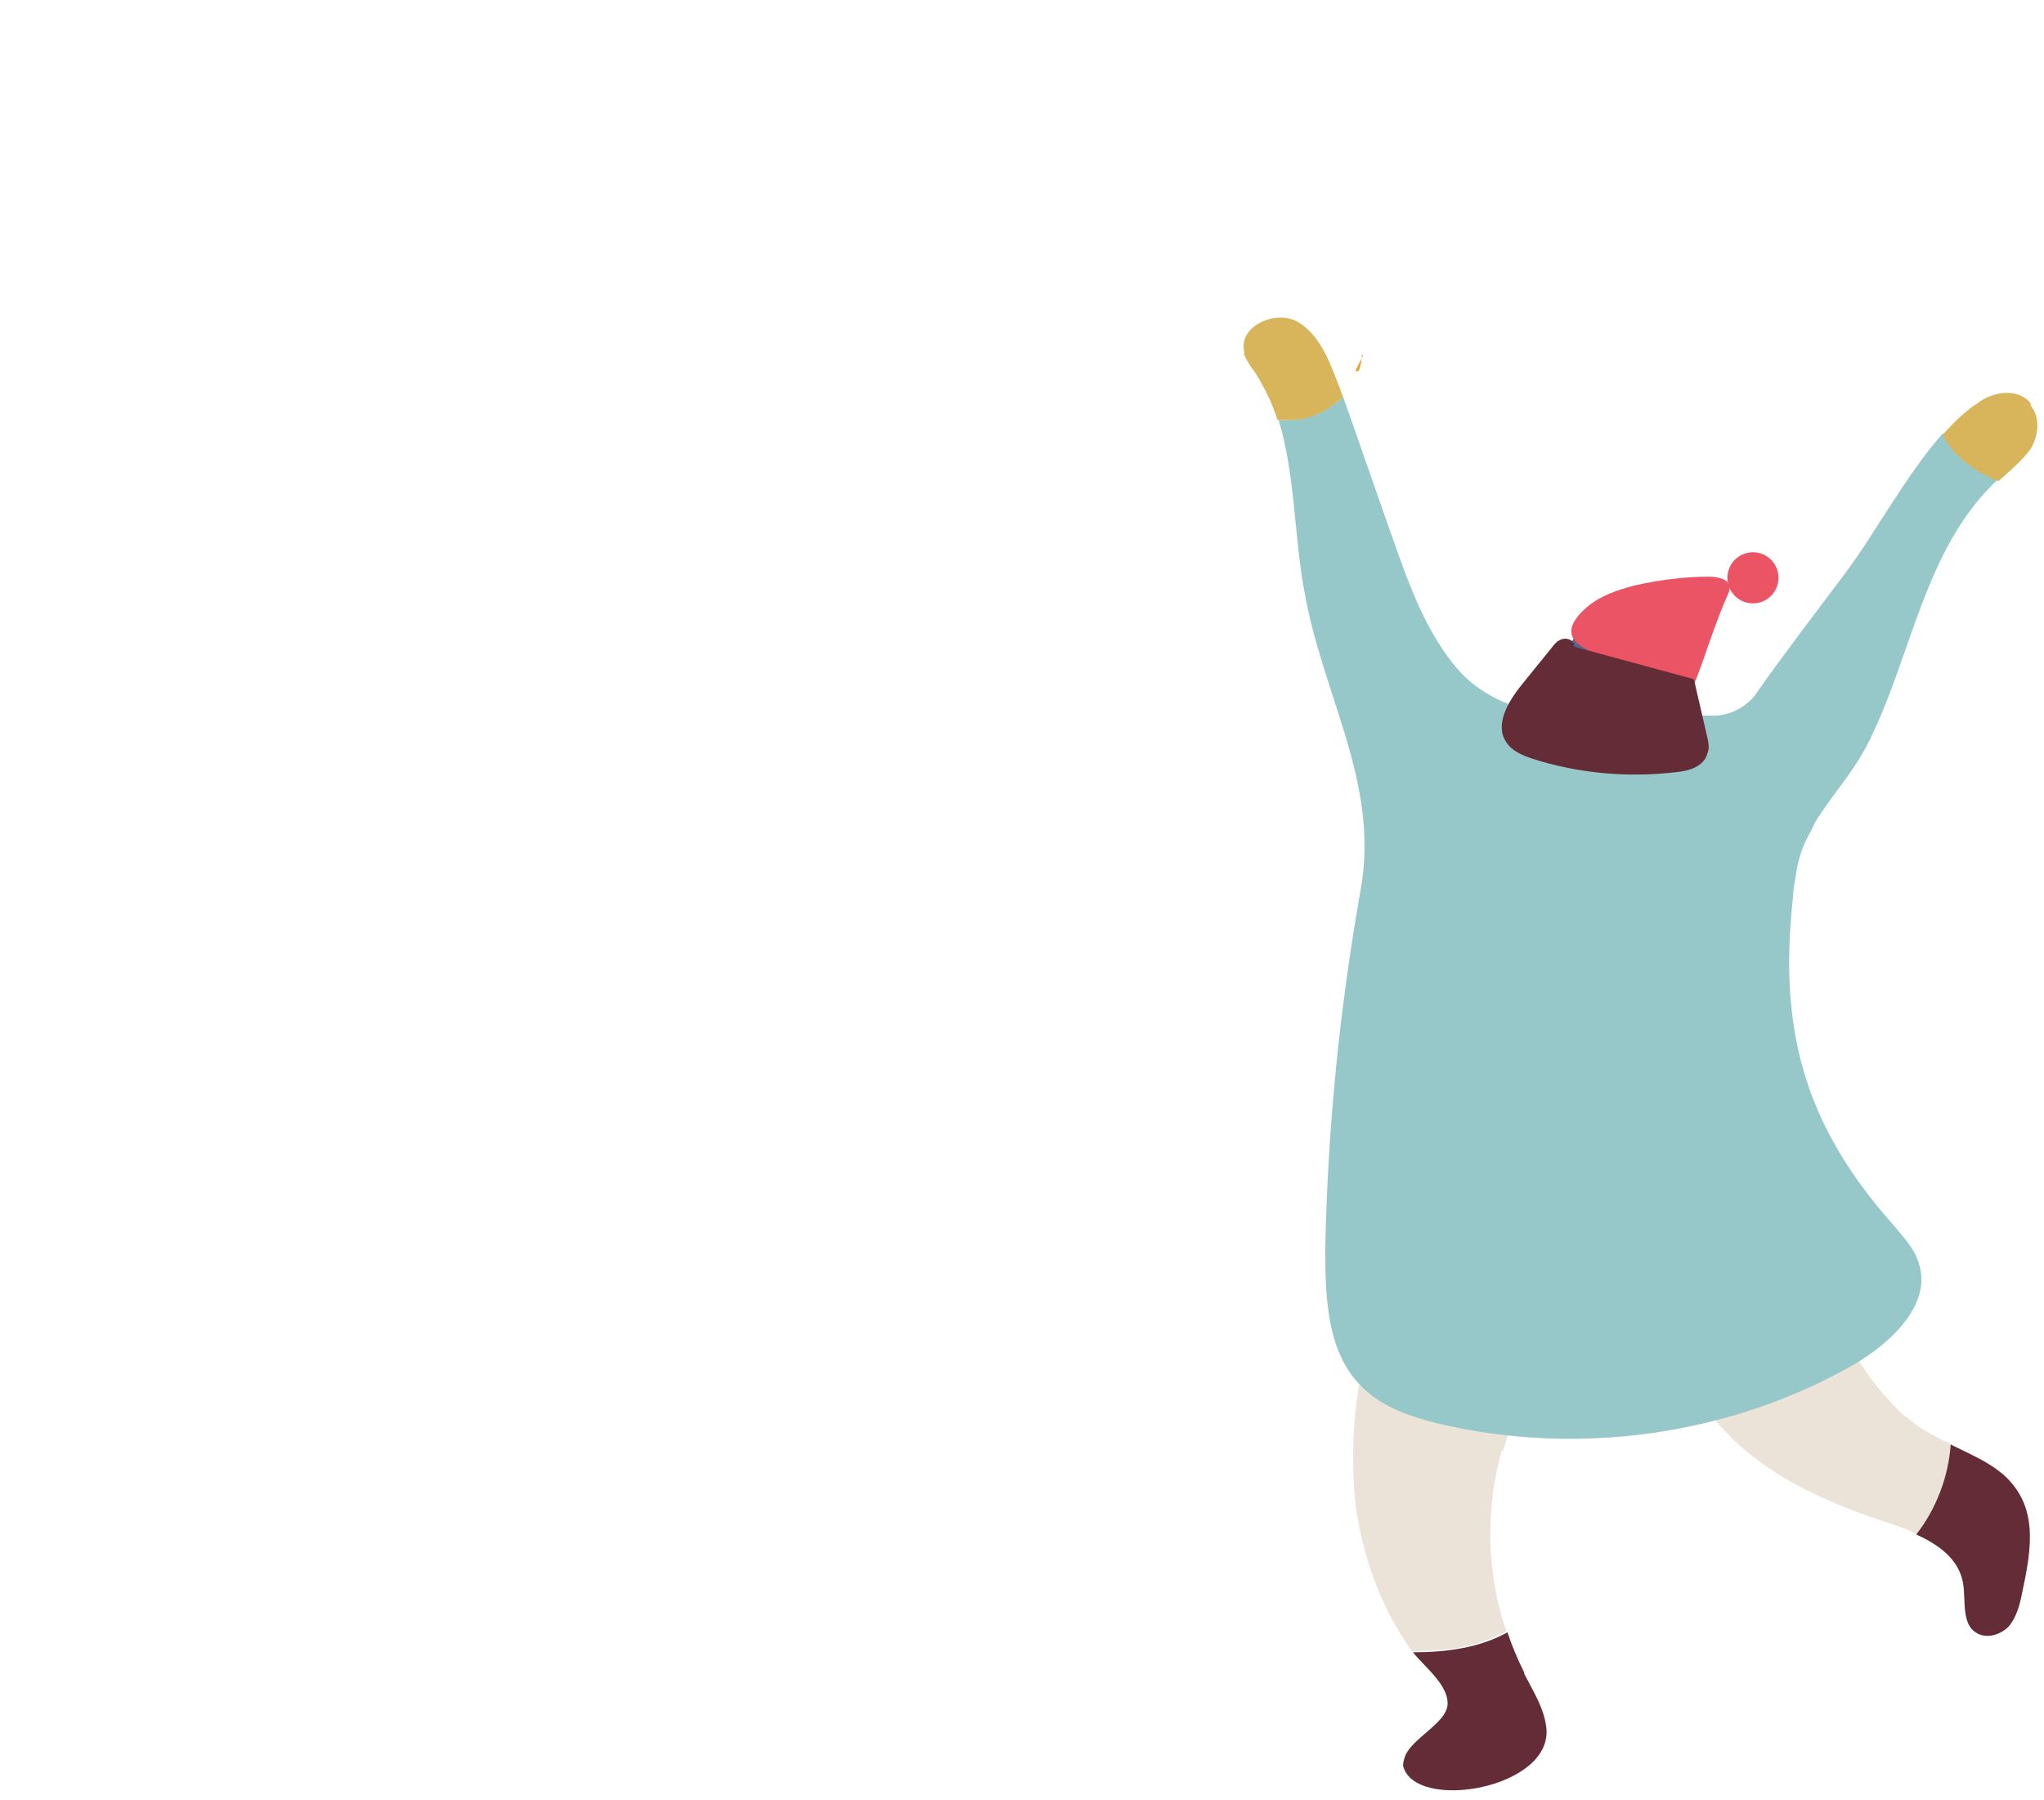 <?xml version="1.0" encoding="UTF-8"?><svg id="c" xmlns="http://www.w3.org/2000/svg" width="184" height="162" xmlns:xlink="http://www.w3.org/1999/xlink" viewBox="0 0 184 162"><defs><style>.ab{fill:#4c688e;}.ac{fill:#96c8c9;}.ad{fill:#bdb19e;}.ae{fill:#ebe3d8;}.af{fill:#ef9f2d;}.ag{fill:#632c37;}.ah{fill:#eb5464;}.ai{fill:#d8b55b;}</style><filter id="v" filterUnits="userSpaceOnUse"><feOffset dx="16" dy="16"/><feGaussianBlur result="w" stdDeviation="16"/><feFlood flood-color="#2f3d54" flood-opacity="0"/><feComposite in2="w" operator="in"/><feComposite in="SourceGraphic"/></filter></defs><g id="h"><g><g><path class="ae" d="M171.5,127.5c-1.8-1.7-3.4-3.6-4.6-5.8-1.8-3.2-2.9-6.8-2.9-10.4v1.2c-.4-2.3-1.8-4.5-3.9-5.6-2.9-1.4-6.7-.6-8.7,1.9-2.4,3-2,7.4-.9,11.1,.6,2.1,1.4,4.2,2.5,6,0,0,.1,.2,.2,.2,3.6,5.7,10.2,8.8,16.6,10.9,.9,.3,1.9,.6,2.8,1.1,1.8-2.3,2.9-5.2,3.1-8.1-1.5-.7-2.9-1.4-4.1-2.5Z"/><path class="ae" d="M135.3,130.6c.4-1.4,.9-2.8,1.4-4.2,.4-1.2,.8-2.4,1-3.7,.6-2.7,.4-5.7-1.2-7.9-4.6-6.4-11.3-.6-12.9,4.5-.4,1.1-.7,2.3-.9,3.5-.9,4-1.1,8.5-.7,12.4,.6,4.8,2.3,9.5,5.1,13.4,0,0,0,0,0,0,3,0,6.1-.4,8.5-1.8-1.8-5.2-1.9-11-.4-16.3Z"/><path class="af" d="M138.6,144.4h-.2c0,0,.1,0,.2,0,0,0,0,0,0,0Z"/><path class="ag" d="M137.2,150.5c-.6-1.2-1.1-2.4-1.5-3.6-2.5,1.4-5.5,1.8-8.5,1.8,1,1.3,3.3,3,3.1,4.8-.2,1.6-3.1,2.9-3.8,4.5-.1,.3-.2,.6-.2,.9,1,4.2,13.5,2.1,12.9-3.4-.2-1.8-1.2-3.3-2-4.9Z"/><path class="ag" d="M180.2,132.6c-1.3-1.1-3-1.8-4.6-2.6-.2,2.9-1.3,5.8-3.1,8.1,2,.9,3.8,2.2,4.2,4.3,.3,1.6-.2,3.8,1.3,4.6,.9,.5,2.1,.1,2.8-.6,.7-.8,1-1.9,1.2-2.9,.9-4.2,1.6-8.1-1.9-11Z"/></g><g><path class="ac" d="M175.7,40.3c-.3-.4-.6-.8-.8-1.3-3.3,3.7-6.1,9-8.8,12.6-2.7,3.6-5.4,7.1-8,10.8-.1,.2-.3,.4-.4,.5-1,1-2.3,1.6-3.8,1.5-.2,0-.4,0-.6,0-.9,0-1.9,0-2.9,0-2,0-4.1,.1-6.2,.1-.7,0-1.3,0-1.9,0-3-.1-5.9-.6-8.3-2-1.2-.7-2.3-1.6-3.3-2.9-2.4-3.1-3.8-6.8-5.1-10.5-1.6-4.5-3.1-8.9-4.7-13.4-1.2,1.2-2.9,2-4.6,2.1-.4,0-.8,0-1.2,0,1.5,4.9,1.4,10.5,2.3,15.3,1.6,9.4,6.8,17.3,5.1,26.9-1.9,10.7-3,21.6-3.2,32.5,0,4.5,.2,9.5,3.5,12.5,1.8,1.7,4.2,2.5,6.6,3.1,12.6,3,26.3,1.1,37.5-5.3,3.4-2,7.1-5.5,5.8-9.2-.4-1.3-1.4-2.3-2.3-3.4-8-9-10.3-17.6-9-29.4,0-.8,.2-1.5,.3-2.3,.2-1.3,.6-2.4,1.2-3.5,.2-.3,.3-.6,.5-1,1.4-2.3,3.2-4.2,4.6-6.8,4.1-7.9,5.1-17.8,11.9-24.1-1.6-.6-3.1-1.5-4.2-2.9Z"/><path class="ai" d="M182.8,36.3c-1.1-1.4-3.4-1.1-4.8,0-1.1,.7-2.1,1.7-3.1,2.8,.2,.5,.5,.9,.8,1.3,1.1,1.3,2.6,2.3,4.2,2.9,0,0,0,0,0,0,1-.9,2.1-1.8,2.9-2.9,.7-1.2,.9-2.8,0-3.9Z"/><path class="af" d="M122.7,32l-.7,1.4c.1,0,.2,0,.3,0,.2-.5,.3-1,.3-1.5Z"/><path class="ai" d="M116.3,37.8c1.7,0,3.4-.9,4.6-2.1-.2-.4-.3-.9-.5-1.3-.8-2.1-1.7-4.4-3.7-5.5-2-1-5.2,.5-4.7,2.7,0,0,0,.2,0,.3,.2,.5,.5,1,.9,1.5,.9,1.4,1.6,2.8,2.1,4.4,.4,0,.8,0,1.2,0Z"/></g><g><path class="ad" d="M142.7,56.3s0,0,0,0c0,0,0,0,0,0h0Z"/><path class="ab" d="M141.4,58.3c0,0,0-.1,0-.2,.7-2.3,3.1-4,5.6-4s2.9,1.6,4,3.9c0,.4,0,.8,0,1.1h-.3c0,.2,.1,.2,.3,.2,.1,1.1,.4,2.2,.7,3.2-1,1.7-2.9,2.9-5,2.9s-.1,0-.2,0c0,0,0,0-.1,0-.4,0-.7,0-1.1-.2-.2,0-.4-.1-.6-.2,0,0,0,0-.1,0-.2,0-.4-.2-.6-.3,0,0,0,0,0,0-.9-.5-1.7-1.3-2.3-2.2-.5-.8-.8-1.8-.8-2.8s0-1,.2-1.5Z"/><circle class="ah" cx="157.8" cy="52" r="2.3"/><path class="ad" d="M146.7,60.7v5.5c-.7,0-.8,0-1.1-.2-.2,0-.4-.1-.6-.2,0,0,0,0-.1,0-.2,0-.4-.2-.6-.3,0,0,0,0,0,0-.9-.5-1.7-1.3-2.3-2.2-.5-.8-.8-1.8-.8-2.8s.1-1,.3-1.5l5.2,1.7Z"/><path class="ah" d="M154.2,56.9c-.6,1.6-1.1,3.3-1.8,4.9-.9,0-1.6-.4-2.5-.7l-3.2-1.2-.9-.3c-2.6-.9-6.5-1.9-2.9-5,1.2-1,2.7-1.5,4.2-1.9,2.2-.5,4.5-.8,6.7-.8,.8,0,1.9,.2,1.9,1,0,.2-.1,.5-.2,.7-.5,1.1-.9,2.2-1.3,3.3Z"/><path class="ag" d="M152.5,61.2c.4,1.7,.8,3.5,1.2,5.2,.1,.5,.2,.9,0,1.4-.3,1.2-1.7,1.6-2.9,1.7-4.3,.5-8.7,.1-12.8-1.2-.9-.3-1.9-.7-2.4-1.5-1.1-1.6,.2-3.7,1.4-5.2,.9-1.1,1.7-2.1,2.6-3.2,.3-.4,.6-.8,1.1-.9,.5-.1,1.1,.2,1,.7l10.7,2.9Z"/></g></g></g></svg>